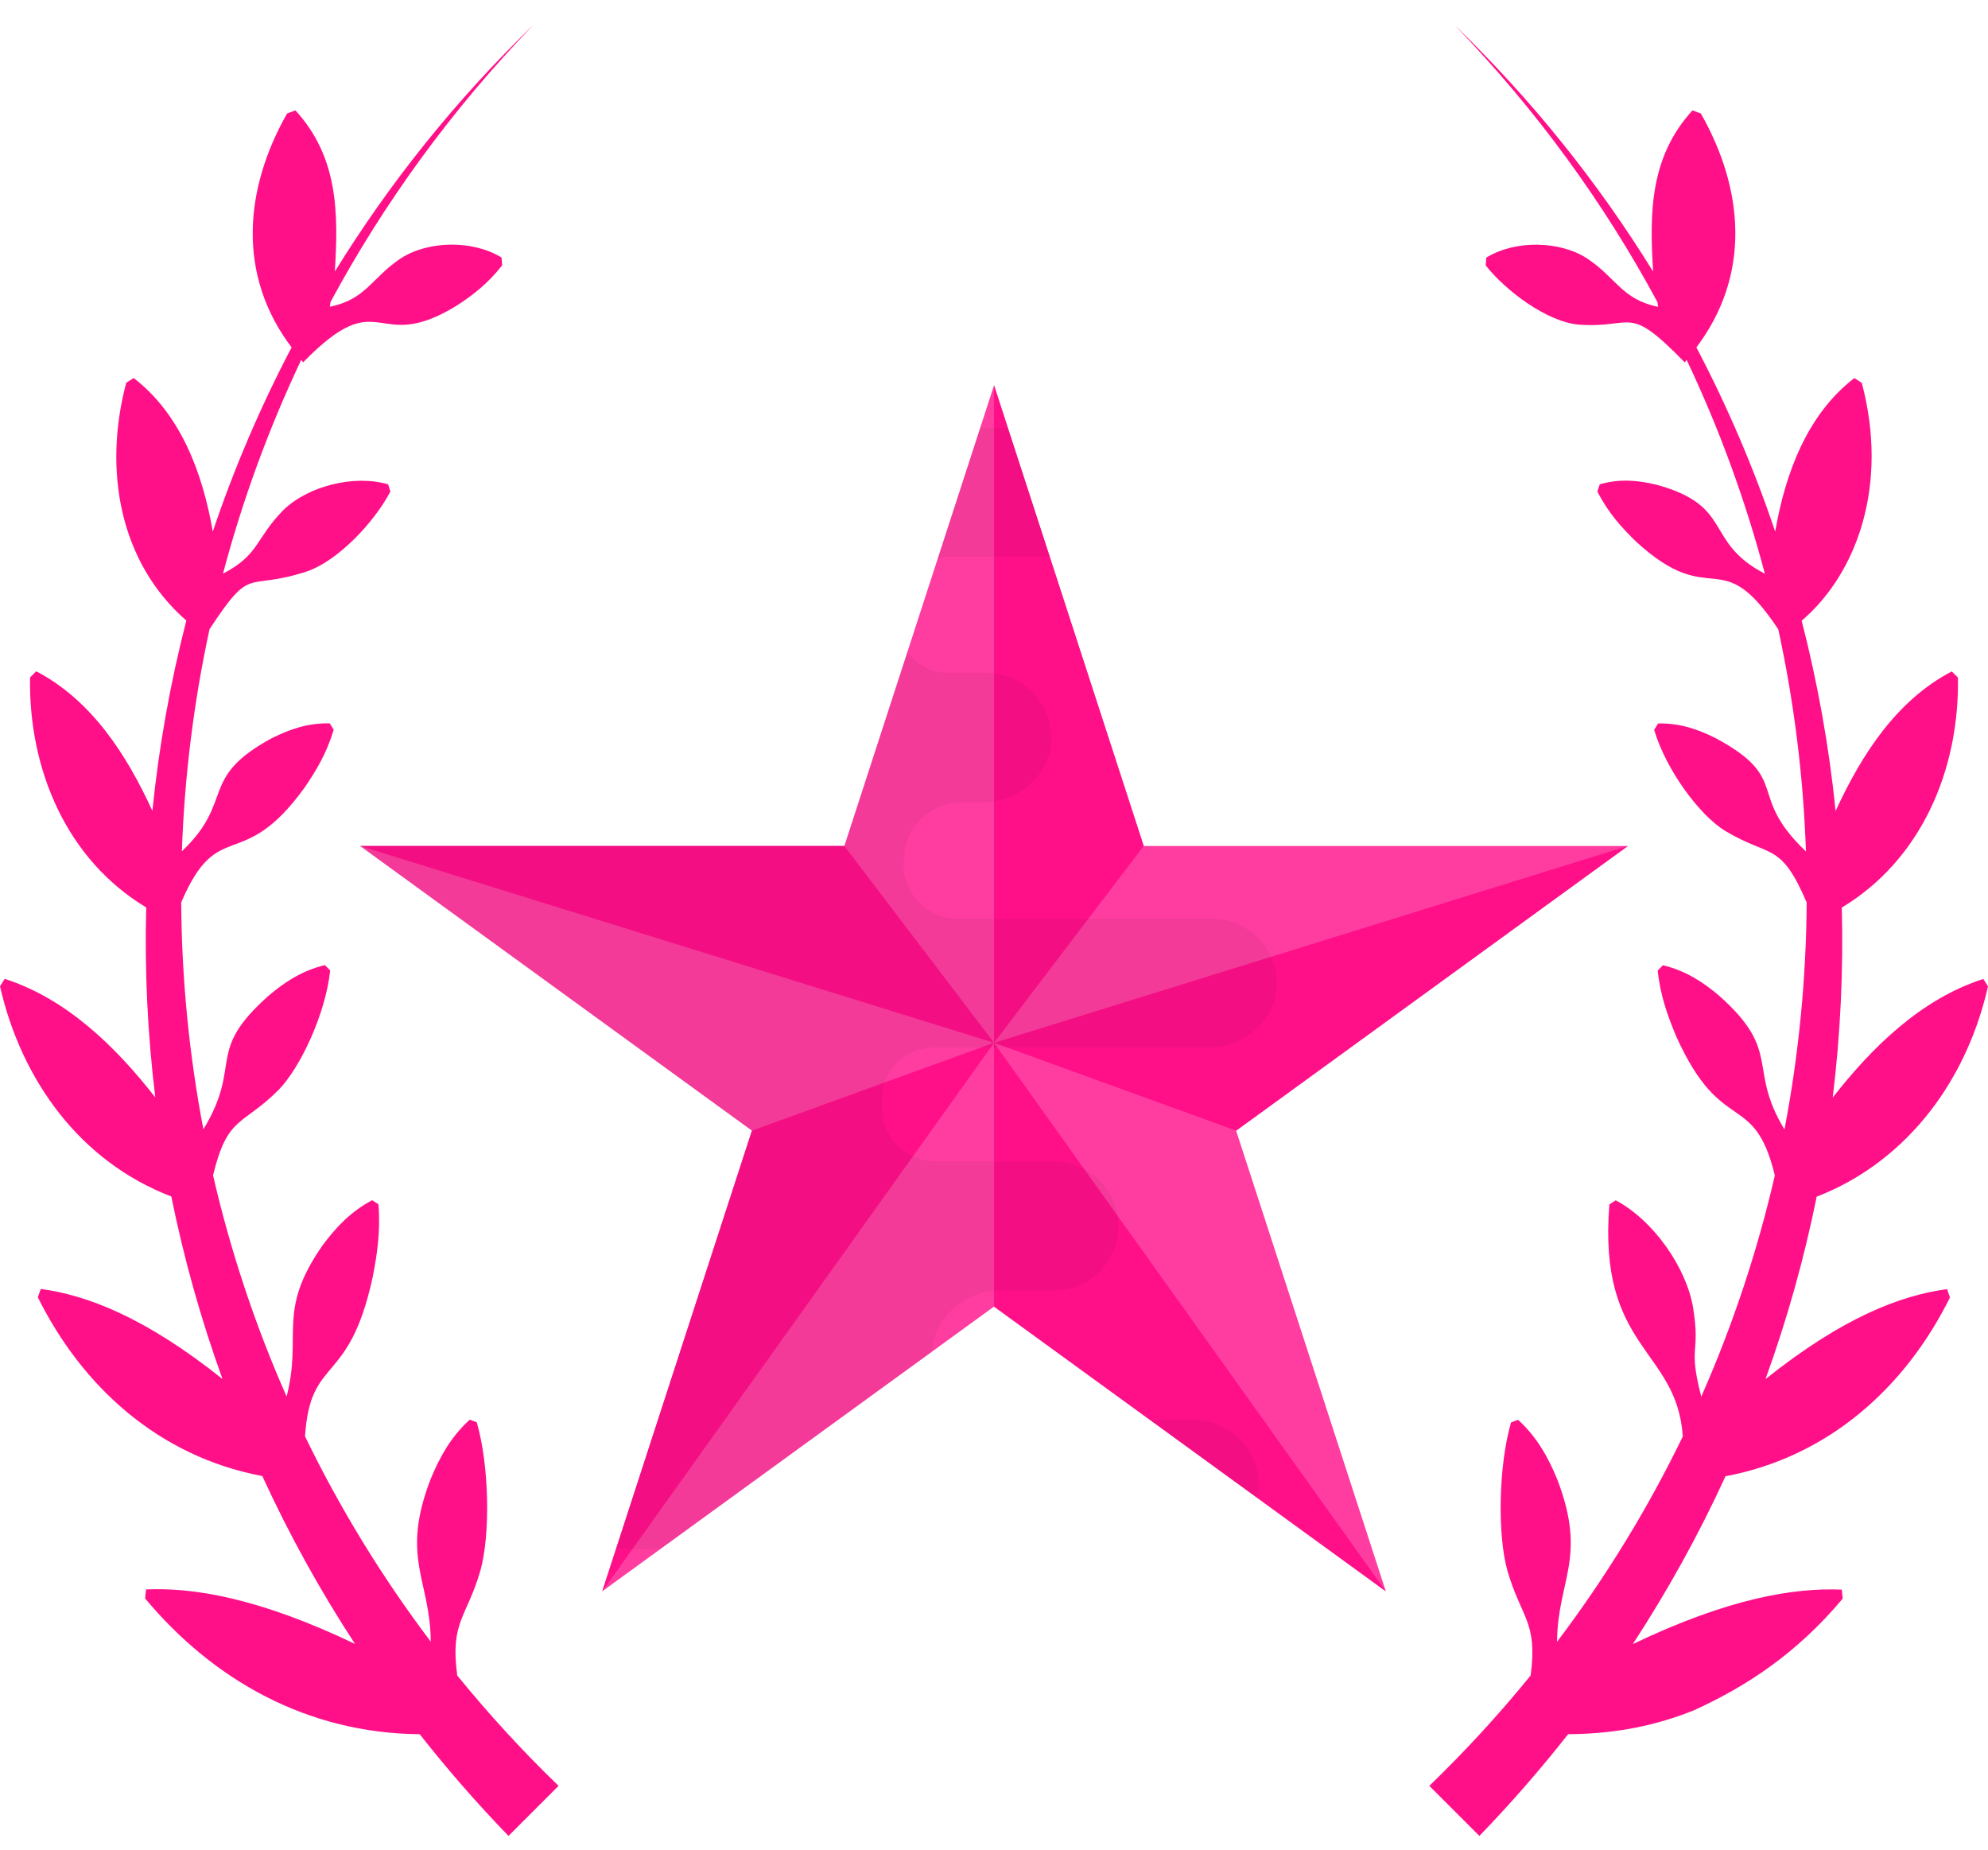 <svg width="72" height="67" viewBox="0 0 72 67" fill="none" xmlns="http://www.w3.org/2000/svg">
<path d="M17.397 56.878C17.762 55.582 17.724 53.076 17.267 51.5L17.012 51.406C16.32 52.038 15.913 52.785 15.588 53.578C14.502 56.415 15.584 57.205 15.601 59.444C13.844 57.121 12.319 54.632 11.047 52.011C11.24 49.046 12.635 50.253 13.501 46.23C13.66 45.412 13.786 44.579 13.705 43.605C13.629 43.556 13.553 43.507 13.479 43.46C12.688 43.879 12.147 44.465 11.67 45.112C10.006 47.504 10.96 48.33 10.38 50.569C9.241 47.988 8.349 45.306 7.716 42.557C8.246 40.379 8.772 40.786 10.091 39.465C10.866 38.671 11.788 36.732 11.959 35.14C11.894 35.077 11.831 35.012 11.768 34.947C10.942 35.144 10.313 35.561 9.74 36.044C7.4 38.115 8.813 38.505 7.366 40.894C6.849 38.184 6.58 35.433 6.563 32.675C7.908 29.529 8.741 31.672 11.016 28.541C11.435 27.932 11.824 27.294 12.086 26.425C12.039 26.347 11.99 26.271 11.943 26.193C11.13 26.175 10.467 26.419 9.84 26.732C7.176 28.174 8.519 28.991 6.587 30.825C6.681 28.121 7.016 25.43 7.588 22.785C9.146 20.411 8.869 21.424 11.108 20.694C12.241 20.313 13.571 18.893 14.139 17.796C14.115 17.711 14.086 17.624 14.056 17.537C12.8 17.172 11.132 17.615 10.257 18.477C9.256 19.487 9.402 20.085 8.076 20.772C8.782 18.111 9.73 15.52 10.909 13.032C10.931 13.061 10.956 13.09 10.978 13.121C13.855 10.175 13.548 12.902 16.54 11.068C17.097 10.705 17.646 10.296 18.188 9.608C18.181 9.514 18.172 9.42 18.165 9.326C17.113 8.679 15.501 8.717 14.515 9.355C13.452 10.067 13.266 10.835 11.947 11.108C11.956 11.05 11.959 10.994 11.97 10.936C13.898 7.36 16.347 3.977 19.323 0.898C16.504 3.623 14.104 6.628 12.127 9.832C12.261 7.687 12.243 5.683 10.7 3.997C10.6 4.035 10.499 4.071 10.398 4.109C8.84 6.848 8.582 9.973 10.561 12.579C9.435 14.723 8.48 16.953 7.707 19.247C7.337 17.116 6.54 14.995 4.841 13.688C4.751 13.744 4.662 13.802 4.572 13.86C3.737 16.992 4.312 20.346 6.748 22.471C6.166 24.734 5.755 27.037 5.519 29.361C4.588 27.332 3.323 25.36 1.312 24.307C1.238 24.381 1.164 24.457 1.088 24.531C1.034 27.908 2.441 31.143 5.295 32.858C5.235 35.151 5.345 37.448 5.624 39.736C4.207 37.923 2.429 36.17 0.17 35.444C0.114 35.534 0.056 35.623 0 35.713C0.772 39.105 2.893 42.056 6.204 43.325C6.659 45.571 7.279 47.779 8.058 49.933C5.248 47.692 3.148 46.897 1.476 46.673C1.44 46.774 1.404 46.874 1.37 46.975C2.978 50.213 5.752 52.743 9.5 53.448C10.466 55.554 11.588 57.586 12.856 59.525C9.366 57.857 7.006 57.478 5.289 57.554L5.255 57.879C7.704 60.815 11.105 62.762 15.201 62.796C16.209 64.078 17.282 65.307 18.416 66.479L20.23 64.666C18.927 63.408 17.702 62.073 16.56 60.669C16.298 58.719 16.898 58.587 17.397 56.878ZM63.942 49.937C64.722 47.784 65.342 45.575 65.796 43.33C68.751 42.197 71.14 39.49 72 35.717C71.944 35.628 71.888 35.538 71.83 35.449C69.568 36.174 67.793 37.932 66.376 39.741C66.655 37.459 66.765 35.16 66.705 32.863C69.564 31.143 70.966 27.905 70.912 24.536C70.838 24.462 70.764 24.386 70.688 24.312C68.691 25.357 67.423 27.317 66.481 29.365C66.245 27.041 65.834 24.738 65.252 22.476C67.278 20.745 68.406 17.53 67.428 13.862C67.338 13.804 67.249 13.748 67.159 13.69C65.451 15.004 64.658 17.136 64.293 19.249C63.52 16.954 62.565 14.724 61.439 12.579C63.416 9.962 63.169 6.865 61.6 4.109C61.499 4.071 61.398 4.035 61.297 3.997C59.757 5.683 59.737 7.687 59.871 9.834C57.894 6.63 55.494 3.626 52.675 0.901C55.651 3.979 58.1 7.362 60.028 10.938C60.039 10.996 60.041 11.05 60.05 11.111C58.732 10.835 58.546 10.067 57.48 9.357C56.495 8.719 54.883 8.681 53.83 9.328C53.824 9.422 53.815 9.516 53.808 9.61C54.536 10.537 56.04 11.659 57.18 11.755C59.211 11.901 58.908 10.963 61.018 13.123C61.04 13.094 61.062 13.063 61.087 13.034C62.266 15.522 63.214 18.113 63.919 20.774C61.687 19.614 62.825 18.314 59.977 17.548C59.341 17.398 58.685 17.322 57.939 17.537L57.852 17.799C58.259 18.587 58.741 19.113 59.24 19.599C62.048 22.185 62.272 19.576 64.405 22.789C64.979 25.434 65.314 28.125 65.406 30.83C63.225 28.759 64.9 28.221 62.153 26.737C61.526 26.423 60.865 26.177 60.053 26.197C60.006 26.275 59.956 26.352 59.909 26.43C60.362 27.939 61.582 29.526 62.448 30.066C64.11 31.08 64.475 30.44 65.433 32.679C65.415 35.438 65.146 38.189 64.629 40.898C63.272 38.659 64.564 38.091 62.256 36.049C61.683 35.563 61.053 35.149 60.227 34.952C60.165 35.017 60.1 35.081 60.037 35.144C60.136 36.078 60.411 36.819 60.715 37.542C62.359 41.185 63.523 39.452 64.28 42.562C63.646 45.31 62.754 47.993 61.615 50.573C61.123 48.668 61.595 49.082 61.32 47.351C61.076 45.9 59.887 44.19 58.517 43.464C58.441 43.514 58.364 43.563 58.288 43.61C57.858 48.876 60.74 48.829 60.946 52.015C59.675 54.636 58.149 57.126 56.392 59.449C56.41 57.21 57.491 56.422 56.405 53.582C56.081 52.79 55.673 52.042 54.981 51.411L54.726 51.505C54.269 53.079 54.231 55.584 54.596 56.883C55.098 58.598 55.696 58.723 55.436 60.669C54.294 62.073 53.068 63.408 51.766 64.666L53.58 66.479C54.713 65.307 55.785 64.078 56.793 62.796C58.555 62.783 60.019 62.469 61.36 61.925C63.207 61.085 65.059 59.894 66.738 57.886L66.705 57.561C64.987 57.487 62.627 57.863 59.137 59.532C60.405 57.592 61.527 55.561 62.493 53.455C66.261 52.747 69.027 50.199 70.623 46.982C70.587 46.881 70.554 46.78 70.518 46.68C68.852 46.901 66.752 47.694 63.942 49.937Z" fill="#FF1089"/>
<path d="M36.001 13.952L41.422 30.633H58.958L44.769 40.941L50.19 57.62L36.001 47.311L21.813 57.62L27.233 40.941L13.042 30.633H30.581L36.001 13.952Z" fill="#FF3DA0"/>
<path d="M36.001 13.952V37.76L41.422 30.633L36.001 13.952ZM36.001 37.76L58.958 30.633L44.769 40.941L36.001 37.76ZM36.001 37.76L50.19 57.62L36.001 47.311V37.76ZM36.001 37.76L27.233 40.941L21.813 57.62L36.001 37.76ZM13.042 30.633H30.581L36.001 37.76L13.042 30.633Z" fill="#FF1089"/>
<g opacity="0.05">
<path d="M43.256 51.417H41.655L45.504 54.214C45.528 54.102 45.584 54.005 45.591 53.889C45.658 52.539 44.581 51.417 43.256 51.417ZM23.924 56.085L33.758 48.941C33.829 47.685 34.971 46.726 36.227 46.726H38.24C39.499 46.704 40.506 45.674 40.506 44.391C40.506 43.11 39.454 42.056 38.171 42.056H33.914C32.815 42.056 31.924 41.162 31.946 40.088V39.904C31.877 38.852 32.725 37.936 33.8 37.936H43.757C45.038 37.936 46.16 36.998 46.251 35.739C46.296 34.389 45.244 33.268 43.894 33.268H34.691C33.617 33.268 32.723 32.374 32.723 31.299L32.746 31.163V31.14C32.723 29.996 33.661 29.058 34.806 29.058H35.587C36.868 29.058 37.989 28.12 38.081 26.839C38.126 25.489 37.074 24.367 35.724 24.367H34.369C33.731 24.367 33.211 24.058 32.86 23.602L30.574 30.634H13.042L27.231 40.943L22.31 56.09H23.924V56.085ZM33.957 20.243C34.096 20.212 34.223 20.154 34.373 20.154H38.016L36.501 15.485H35.504L33.957 20.243Z" fill="#010101"/>
</g>
</svg>
